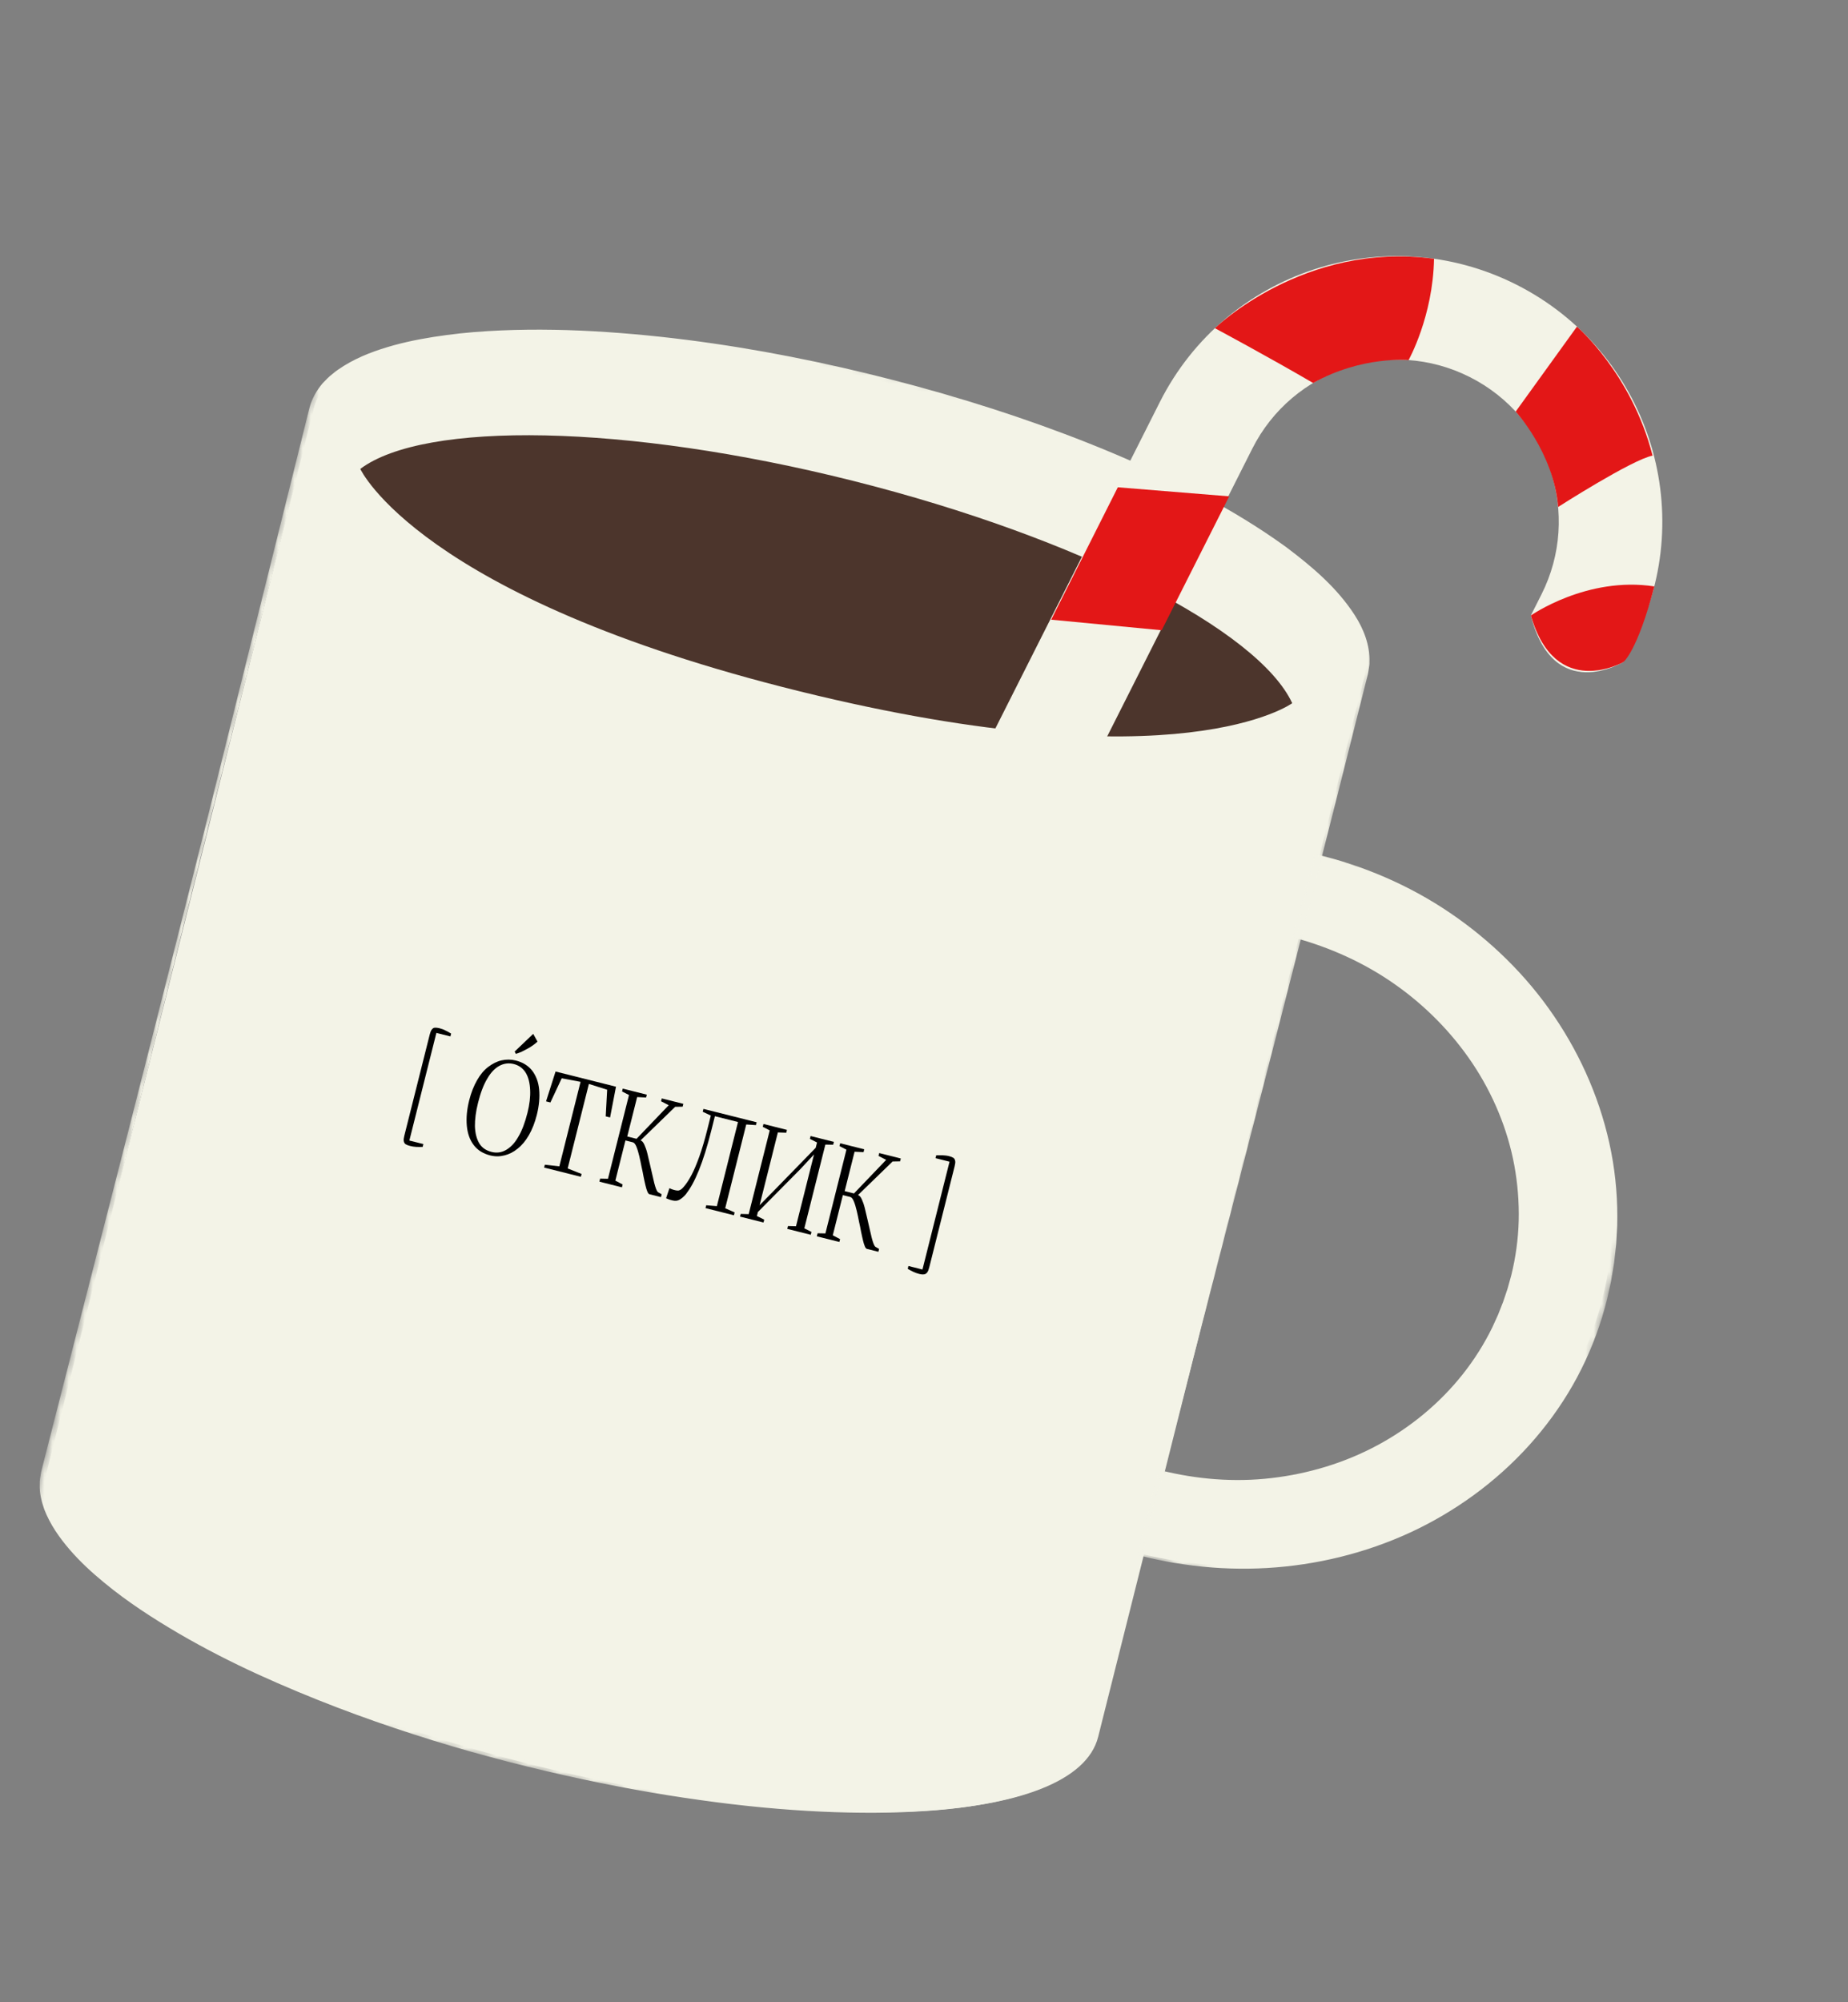 <?xml version="1.0" encoding="UTF-8"?> <svg xmlns="http://www.w3.org/2000/svg" width="229" height="248" viewBox="0 0 229 248" fill="none"><rect x="0" y="0" width="229" height="248" fill="#808080" stroke="none"/><path d="M136.08 215.127C133.33 226.073 101.93 227.615 65.943 218.574C29.959 209.533 3.014 193.331 5.764 182.386L38.867 50.629C41.617 39.684 73.017 38.141 109.004 47.183C144.988 56.224 171.934 72.425 169.184 83.37L136.08 215.127Z" fill="#F3F3E7"></path><path d="M162.967 105.827L160.429 115.929C180.111 120.874 192.339 139.74 187.734 158.065C183.13 176.39 163.441 187.237 143.756 182.291L141.218 192.393C166.893 198.844 192.578 184.695 198.584 160.791C204.59 136.887 188.646 112.276 162.968 105.824L162.967 105.827Z" fill="#F3F3E7"></path><path d="M160.128 87.093C155.964 78.105 133.804 66.616 105.662 59.545C77.523 52.475 52.564 52.13 44.646 58.079C44.646 58.079 51.933 73.993 99.109 85.628C146.284 97.267 160.127 87.096 160.127 87.096L160.128 87.093Z" fill="#4C352C"></path><mask id="mask0_107_12" style="mask-type:luminance" maskUnits="userSpaceOnUse" x="-1" y="29" width="177" height="207"><path d="M43.51 29.407L175.192 62.492L131.682 235.668L-0 202.584L43.51 29.407Z" fill="white"></path></mask><g mask="url(#mask0_107_12)"><path d="M135.911 215.089C135.911 215.089 135.865 215.221 135.777 215.48C135.691 215.735 135.579 216.128 135.299 216.597C134.802 217.557 133.759 218.839 131.99 219.962C131.123 220.545 130.066 221.042 128.887 221.543C127.694 221.999 126.368 222.451 124.9 222.807C121.975 223.543 118.533 224.059 114.661 224.309C106.914 224.816 97.446 224.454 86.74 222.947C81.384 222.208 75.718 221.177 69.798 219.849C66.836 219.181 63.814 218.448 60.741 217.612C57.656 216.795 54.534 215.864 51.363 214.844C45.025 212.808 38.514 210.365 31.972 207.384C28.704 205.89 25.44 204.228 22.224 202.36C19.017 200.483 15.826 198.437 12.863 195.982C11.377 194.76 9.943 193.446 8.658 191.958C7.377 190.475 6.209 188.829 5.476 186.919C5.149 185.959 4.885 184.942 4.923 183.889C4.892 183.364 5.012 182.846 5.095 182.327C5.206 181.835 5.336 181.367 5.457 180.887C5.948 178.971 6.441 177.047 6.933 175.112C8.917 167.369 10.942 159.461 13.001 151.418C17.134 135.336 21.345 118.702 25.596 101.794C29.802 84.875 34.077 67.686 38.35 50.5C38.636 49.41 39.241 48.337 39.978 47.472C40.38 47.066 40.764 46.633 41.224 46.299C41.657 45.922 42.135 45.618 42.611 45.313C44.538 44.116 46.672 43.357 48.82 42.758C50.978 42.17 53.174 41.784 55.379 41.492C57.582 41.194 59.799 41.03 62.014 40.929C66.439 40.736 70.865 40.837 75.26 41.134C79.653 41.43 84.022 41.909 88.35 42.537C97.004 43.792 105.499 45.636 113.762 47.888C122.035 50.151 130.073 52.85 137.767 56.069C145.443 59.3 152.821 63.013 159.365 67.752C162.579 70.171 165.694 72.798 167.89 76.212C168.974 77.901 169.768 79.897 169.704 82.005C169.718 82.267 169.672 82.527 169.627 82.784C169.582 83.037 169.548 83.313 169.492 83.55L169.142 84.943C168.905 85.873 168.673 86.797 168.441 87.721C164.741 102.483 161.174 116.427 157.886 129.298C154.575 142.16 151.539 153.952 148.849 164.405C146.168 174.86 143.791 183.966 141.9 191.48C138.09 206.502 135.911 215.086 135.911 215.086L135.911 215.089ZM135.803 215.059C135.803 215.059 137.94 206.464 141.68 191.425C143.566 183.909 145.777 174.762 148.357 164.282C150.923 153.801 153.825 141.971 156.986 129.072C160.169 116.174 163.618 102.204 167.336 87.444C167.568 86.522 167.798 85.594 168.031 84.667L168.381 83.271C168.436 83.04 168.456 82.834 168.495 82.614C168.533 82.4 168.575 82.184 168.561 81.96C168.613 80.19 167.933 78.402 166.913 76.824C164.864 73.636 161.826 71.051 158.672 68.692C152.246 64.046 144.92 60.377 137.318 57.134C129.691 53.913 121.694 51.201 113.479 48.924C105.257 46.651 96.809 44.806 88.203 43.502C83.904 42.849 79.564 42.343 75.198 42.018C70.83 41.689 66.436 41.565 62.043 41.725C59.849 41.808 57.653 41.952 55.474 42.234C53.293 42.506 51.123 42.874 49.004 43.435C46.892 44.006 44.803 44.738 42.955 45.872C42.496 46.162 42.036 46.445 41.631 46.8C41.188 47.113 40.835 47.516 40.454 47.892C39.759 48.713 39.239 49.59 38.941 50.648C34.584 67.813 30.226 84.981 25.939 101.88C21.693 118.789 17.539 135.438 13.583 151.565C11.596 159.626 9.64 167.551 7.728 175.312C7.251 177.25 6.775 179.182 6.303 181.099C6.187 181.574 6.055 182.061 5.957 182.528C5.893 182.984 5.784 183.432 5.818 183.894C5.788 184.811 6.041 185.724 6.337 186.602C7.012 188.348 8.123 189.919 9.364 191.344C10.603 192.773 12.007 194.057 13.466 195.247C16.376 197.646 19.535 199.662 22.715 201.511C25.903 203.349 29.149 204.981 32.381 206.492C38.865 209.489 45.329 211.953 51.632 214.015C64.238 218.13 76.144 220.866 86.806 222.469C92.139 223.28 97.166 223.806 101.825 224.07C104.156 224.212 106.395 224.267 108.534 224.288C110.673 224.27 112.714 224.234 114.643 224.1C118.509 223.865 121.943 223.365 124.859 222.643C126.324 222.297 127.642 221.852 128.83 221.404C130 220.91 131.052 220.418 131.915 219.844C133.668 218.743 134.706 217.482 135.193 216.548C135.47 216.095 135.581 215.701 135.668 215.443C135.759 215.185 135.801 215.055 135.801 215.055L135.817 215.043L135.803 215.059Z" fill="#F3F3E7"></path></g><mask id="mask1_107_12" style="mask-type:luminance" maskUnits="userSpaceOnUse" x="140" y="105" width="71" height="100"><path d="M162.845 105.13L210.177 117.021L188.171 204.607L140.84 192.716L162.845 105.13Z" fill="white"></path></mask><g mask="url(#mask1_107_12)"><path d="M163.01 105.898L160.639 115.981L160.484 115.722C165.035 116.798 169.386 118.718 173.275 121.338C177.166 123.959 180.573 127.316 183.205 131.216C185.846 135.105 187.728 139.525 188.619 144.155C189.072 146.467 189.262 148.835 189.184 151.192C189.108 153.55 188.774 155.897 188.194 158.179L187.715 159.868L187.139 161.552L186.473 163.187L185.712 164.783C184.643 166.878 183.342 168.855 181.849 170.669C178.866 174.3 175.115 177.269 170.958 179.412C168.881 180.479 166.708 181.369 164.472 182.039C162.236 182.712 159.937 183.174 157.615 183.424C152.974 183.914 148.248 183.613 143.713 182.487L143.951 182.342C143.108 185.71 142.292 189.085 141.47 192.458L141.285 192.15C147.148 193.566 153.254 193.964 159.227 193.254C162.213 192.9 165.164 192.276 168.029 191.378C170.894 190.487 173.671 189.315 176.315 187.908C181.607 185.096 186.346 181.243 190.088 176.574C193.828 171.911 196.565 166.45 198.025 160.653L198.517 158.453L198.887 156.256L199.137 154.031L199.268 151.795C199.358 148.806 199.116 145.81 198.571 142.871C197.494 136.985 195.152 131.336 191.828 126.341C188.498 121.347 184.236 116.964 179.298 113.506C174.376 110.046 168.844 107.453 163.012 105.889L163.01 105.898ZM162.98 105.775C168.879 107.187 174.573 109.604 179.623 113.026C184.671 116.439 189.126 120.777 192.564 125.84C196.013 130.892 198.478 136.639 199.651 142.664C200.234 145.676 200.481 148.756 200.399 151.824L200.271 154.124L200.018 156.415L199.639 158.7L199.144 160.934C198.399 163.912 197.336 166.813 195.962 169.563C194.591 172.313 192.901 174.9 190.966 177.282C187.093 182.053 182.211 185.966 176.789 188.806C174.076 190.23 171.218 191.369 168.287 192.241C165.354 193.109 162.345 193.705 159.308 194.021C153.229 194.66 147.055 194.165 141.155 192.644L140.903 192.581L140.968 192.332C141.841 188.972 142.715 185.611 143.564 182.245L143.611 182.056L143.803 182.104C148.288 183.228 152.974 183.611 157.571 183.068C162.162 182.537 166.664 181.176 170.728 178.984C174.787 176.794 178.414 173.803 181.265 170.203C182.69 168.404 183.923 166.455 184.929 164.394L185.64 162.831L186.268 161.234L186.811 159.619L187.275 157.952C187.823 155.732 188.137 153.453 188.195 151.164C188.249 148.88 188.062 146.59 187.651 144.339C186.816 139.838 185.016 135.522 182.468 131.71C179.913 127.897 176.633 124.571 172.869 121.925C169.101 119.272 164.837 117.345 160.374 116.138L160.167 116.083L160.219 115.879L162.926 105.762L162.988 105.771L162.98 105.775Z" fill="#F3F3E7"></path></g><path d="M126.206 113.002L155.181 55.569C160.171 45.68 172.233 41.71 182.13 46.699C192.02 51.685 195.999 63.744 191.009 73.633L189.7 76.228C192.498 87.29 201.154 81.999 201.154 81.999L202.463 79.404C210.642 63.199 204.122 43.431 187.899 35.252C171.681 27.075 151.907 33.584 143.727 49.793L112.089 112.549L126.199 112.996L126.206 113.002Z" fill="#F3F3E7"></path><path d="M189.704 76.229C189.704 76.229 196.684 71.343 205.004 72.633C202.875 80.761 201.158 82.004 201.158 82.004C201.158 82.004 192.747 86.822 189.704 76.229Z" fill="#E31717"></path><path d="M193.079 62.793C193.079 62.793 202.247 56.921 204.784 56.432C202.186 46.269 195.41 40.459 195.41 40.459L187.82 50.978C187.816 50.977 192.515 56.034 193.08 62.789L193.079 62.793Z" fill="#E31717"></path><path d="M174.548 44.601C174.548 44.601 168.768 44.037 162.719 47.438C157.151 44.181 150.55 40.651 150.55 40.651C150.55 40.651 161.569 29.867 177.701 32.05C177.577 39.193 174.548 44.601 174.548 44.601Z" fill="#E31717"></path><path d="M152.319 61.476L138.517 60.354L130.259 76.752L143.953 78.061L152.319 61.476Z" fill="#E31717"></path><path d="M50.808 141.932C50.574 141.873 50.392 141.803 50.263 141.72C50.134 141.638 50.069 141.497 50.034 141.339C49.999 141.18 50.029 140.963 50.105 140.658L53.248 128.148C53.319 127.866 53.396 127.661 53.508 127.514C53.619 127.368 53.737 127.297 53.889 127.286C54.042 127.274 54.236 127.298 54.47 127.357C54.728 127.422 54.981 127.51 55.221 127.645C55.468 127.757 55.685 127.887 55.902 128.016L55.813 128.368L54.076 127.932L50.727 141.263L52.464 141.7L52.375 142.052C52.099 142.057 51.847 142.069 51.577 142.051C51.331 142.039 51.066 141.997 50.808 141.932Z" fill="black"></path><path d="M60.743 143.106C59.875 142.888 59.183 142.464 58.697 141.818C58.21 141.172 57.935 140.379 57.848 139.434C57.761 138.489 57.851 137.438 58.14 136.288C58.381 135.326 58.717 134.487 59.117 133.789C59.517 133.091 59.981 132.534 60.504 132.141C61.027 131.749 61.573 131.462 62.154 131.333C62.735 131.205 63.334 131.206 63.921 131.353C64.789 131.571 65.458 131.989 65.95 132.611C66.419 133.228 66.723 134.003 66.81 134.948C66.897 135.894 66.808 136.944 66.519 138.094C66.277 139.056 65.942 139.895 65.542 140.593C65.142 141.291 64.677 141.848 64.149 142.265C63.643 142.687 63.074 142.968 62.516 143.102C61.929 143.254 61.354 143.259 60.743 143.106ZM60.926 142.677C61.536 142.831 62.129 142.755 62.681 142.445C63.233 142.134 63.762 141.618 64.209 140.832C64.68 140.052 65.056 139.049 65.369 137.805C65.623 136.796 65.735 135.851 65.695 135.018C65.661 134.161 65.491 133.444 65.157 132.886C64.824 132.328 64.319 131.952 63.662 131.787C63.052 131.634 62.459 131.709 61.913 131.996C61.367 132.283 60.838 132.799 60.391 133.585C59.926 134.342 59.549 135.345 59.237 136.589C58.96 137.692 58.841 138.66 58.852 139.511C58.886 140.368 59.061 141.061 59.395 141.619C59.729 142.177 60.269 142.512 60.926 142.677ZM63.928 130.531L63.775 130.244L66.073 128.051L66.606 129.008C66.471 129.149 66.289 129.278 66.071 129.448C65.86 129.594 65.619 129.759 65.361 129.893C65.102 130.028 64.844 130.163 64.615 130.28C64.339 130.385 64.115 130.479 63.928 130.531Z" fill="black"></path><path d="M69.311 144.46L71.941 133.992L69.606 133.555L68.205 136.547L67.666 136.411L68.844 132.715L76.331 134.596L75.599 138.404L75.059 138.269L75.239 134.97L72.974 134.252L70.344 144.72L72.069 145.403L71.98 145.755L67.427 144.611L67.516 144.259L69.311 144.46Z" fill="black"></path><path d="M74.281 146.332L74.369 145.98L75.338 145.999L77.944 135.625L77.082 135.184L77.17 134.832L80.151 135.581L80.062 135.933L78.953 135.879L77.727 140.761L78.877 141.05L82.867 136.887L81.917 136.399L82.005 136.047L84.681 136.719L84.592 137.071L83.665 137.087L79.375 141.25C79.563 141.297 79.716 141.485 79.844 141.767C79.973 142.049 80.108 142.407 80.219 142.859C80.33 143.311 80.435 143.786 80.557 144.291C80.651 144.714 80.75 145.113 80.832 145.483C80.914 145.853 80.995 146.223 81.071 146.517C81.147 146.81 81.229 147.08 81.305 147.274C81.381 147.468 81.452 147.585 81.534 147.656L81.991 147.92L81.903 148.272L80.495 147.919C80.401 147.895 80.301 147.795 80.225 147.601C80.149 147.408 80.061 147.161 79.991 146.844C79.921 146.527 79.833 146.181 79.757 145.787C79.682 145.394 79.612 144.977 79.501 144.525C79.413 144.079 79.326 143.633 79.215 143.18C79.104 142.728 78.998 142.353 78.858 142.018C78.735 141.713 78.583 141.525 78.418 141.483L77.503 141.253L76.253 146.229L77.156 146.706L77.068 147.058L74.275 146.356L74.281 146.332Z" fill="black"></path><path d="M83.323 148.679C83.135 148.632 82.971 148.59 82.836 148.532C82.724 148.479 82.607 148.449 82.542 148.408L82.955 147.164C83.019 147.205 83.113 147.229 83.225 147.282C83.336 147.335 83.477 147.37 83.688 147.423C83.805 147.453 83.929 147.459 84.028 147.459C84.128 147.459 84.24 147.412 84.357 147.342C84.475 147.272 84.575 147.172 84.68 147.049C85.027 146.662 85.35 146.169 85.68 145.553C86.009 144.937 86.327 144.169 86.657 143.254C86.993 142.315 87.323 141.2 87.659 139.862L88.083 138.172L87.08 137.696L87.169 137.344L93.764 139.001L93.675 139.353L92.472 139.275L89.866 149.649L91.033 150.167L90.945 150.519L87.424 149.634L87.513 149.282L88.833 149.39L91.451 138.969L88.588 138.249L88.134 140.056C87.892 141.019 87.645 141.905 87.385 142.738C87.132 143.548 86.873 144.281 86.608 144.938C86.343 145.595 86.072 146.176 85.796 146.68C85.519 147.185 85.243 147.589 84.985 147.924C84.702 148.252 84.421 148.481 84.162 148.615C83.904 148.75 83.628 148.755 83.323 148.679Z" fill="black"></path><path d="M91.696 150.708L91.785 150.356L92.776 150.381L95.383 140.006L94.521 139.565L94.609 139.213L97.519 139.944L97.431 140.296L96.392 140.26L94.128 149.273L96.038 147.332L101.08 142.161L101.245 141.504L100.359 141.057L100.447 140.705L103.334 141.43L103.246 141.782L102.277 141.764L99.671 152.138L100.557 152.585L100.468 152.937L97.558 152.206L97.646 151.854L98.638 151.878L100.873 142.983L99.198 144.783L93.915 150.118L93.792 150.611L94.701 151.064L94.612 151.416L91.702 150.684L91.696 150.708Z" fill="black"></path><path d="M101.225 153.102L101.313 152.75L102.282 152.769L104.888 142.395L104.026 141.953L104.114 141.601L107.095 142.35L107.007 142.702L105.898 142.648L104.671 147.53L105.821 147.819L109.811 143.656L108.861 143.168L108.949 142.816L111.625 143.488L111.537 143.84L110.609 143.857L106.32 148.019C106.507 148.066 106.66 148.254 106.789 148.536C106.917 148.818 107.052 149.176 107.163 149.628C107.274 150.08 107.379 150.556 107.502 151.061C107.595 151.484 107.694 151.883 107.776 152.253C107.858 152.623 107.94 152.992 108.016 153.286C108.092 153.58 108.173 153.85 108.25 154.043C108.326 154.237 108.396 154.355 108.478 154.425L108.935 154.69L108.847 155.042L107.439 154.688C107.345 154.665 107.245 154.565 107.169 154.371C107.093 154.177 107.005 153.93 106.935 153.613C106.865 153.296 106.778 152.95 106.702 152.557C106.626 152.163 106.556 151.747 106.445 151.294C106.357 150.848 106.27 150.402 106.159 149.95C106.048 149.498 105.943 149.122 105.802 148.787C105.679 148.482 105.527 148.294 105.363 148.253L104.447 148.023L103.197 152.999L104.101 153.475L104.012 153.827L101.219 153.125L101.225 153.102Z" fill="black"></path><path d="M113.921 157.789C113.686 157.73 113.434 157.642 113.188 157.53C112.941 157.418 112.701 157.283 112.484 157.153L112.572 156.801L114.309 157.238L117.664 143.883L115.927 143.446L116.016 143.094C116.268 143.083 116.515 143.095 116.791 143.089C117.061 143.107 117.331 143.125 117.589 143.19C117.823 143.249 118.005 143.32 118.134 143.402C118.263 143.484 118.328 143.625 118.363 143.784C118.398 143.942 118.368 144.16 118.292 144.465L115.149 156.975C115.078 157.256 115.001 157.462 114.89 157.608C114.784 157.731 114.66 157.825 114.508 157.837C114.326 157.866 114.132 157.842 113.921 157.789Z" fill="black"></path></svg> 